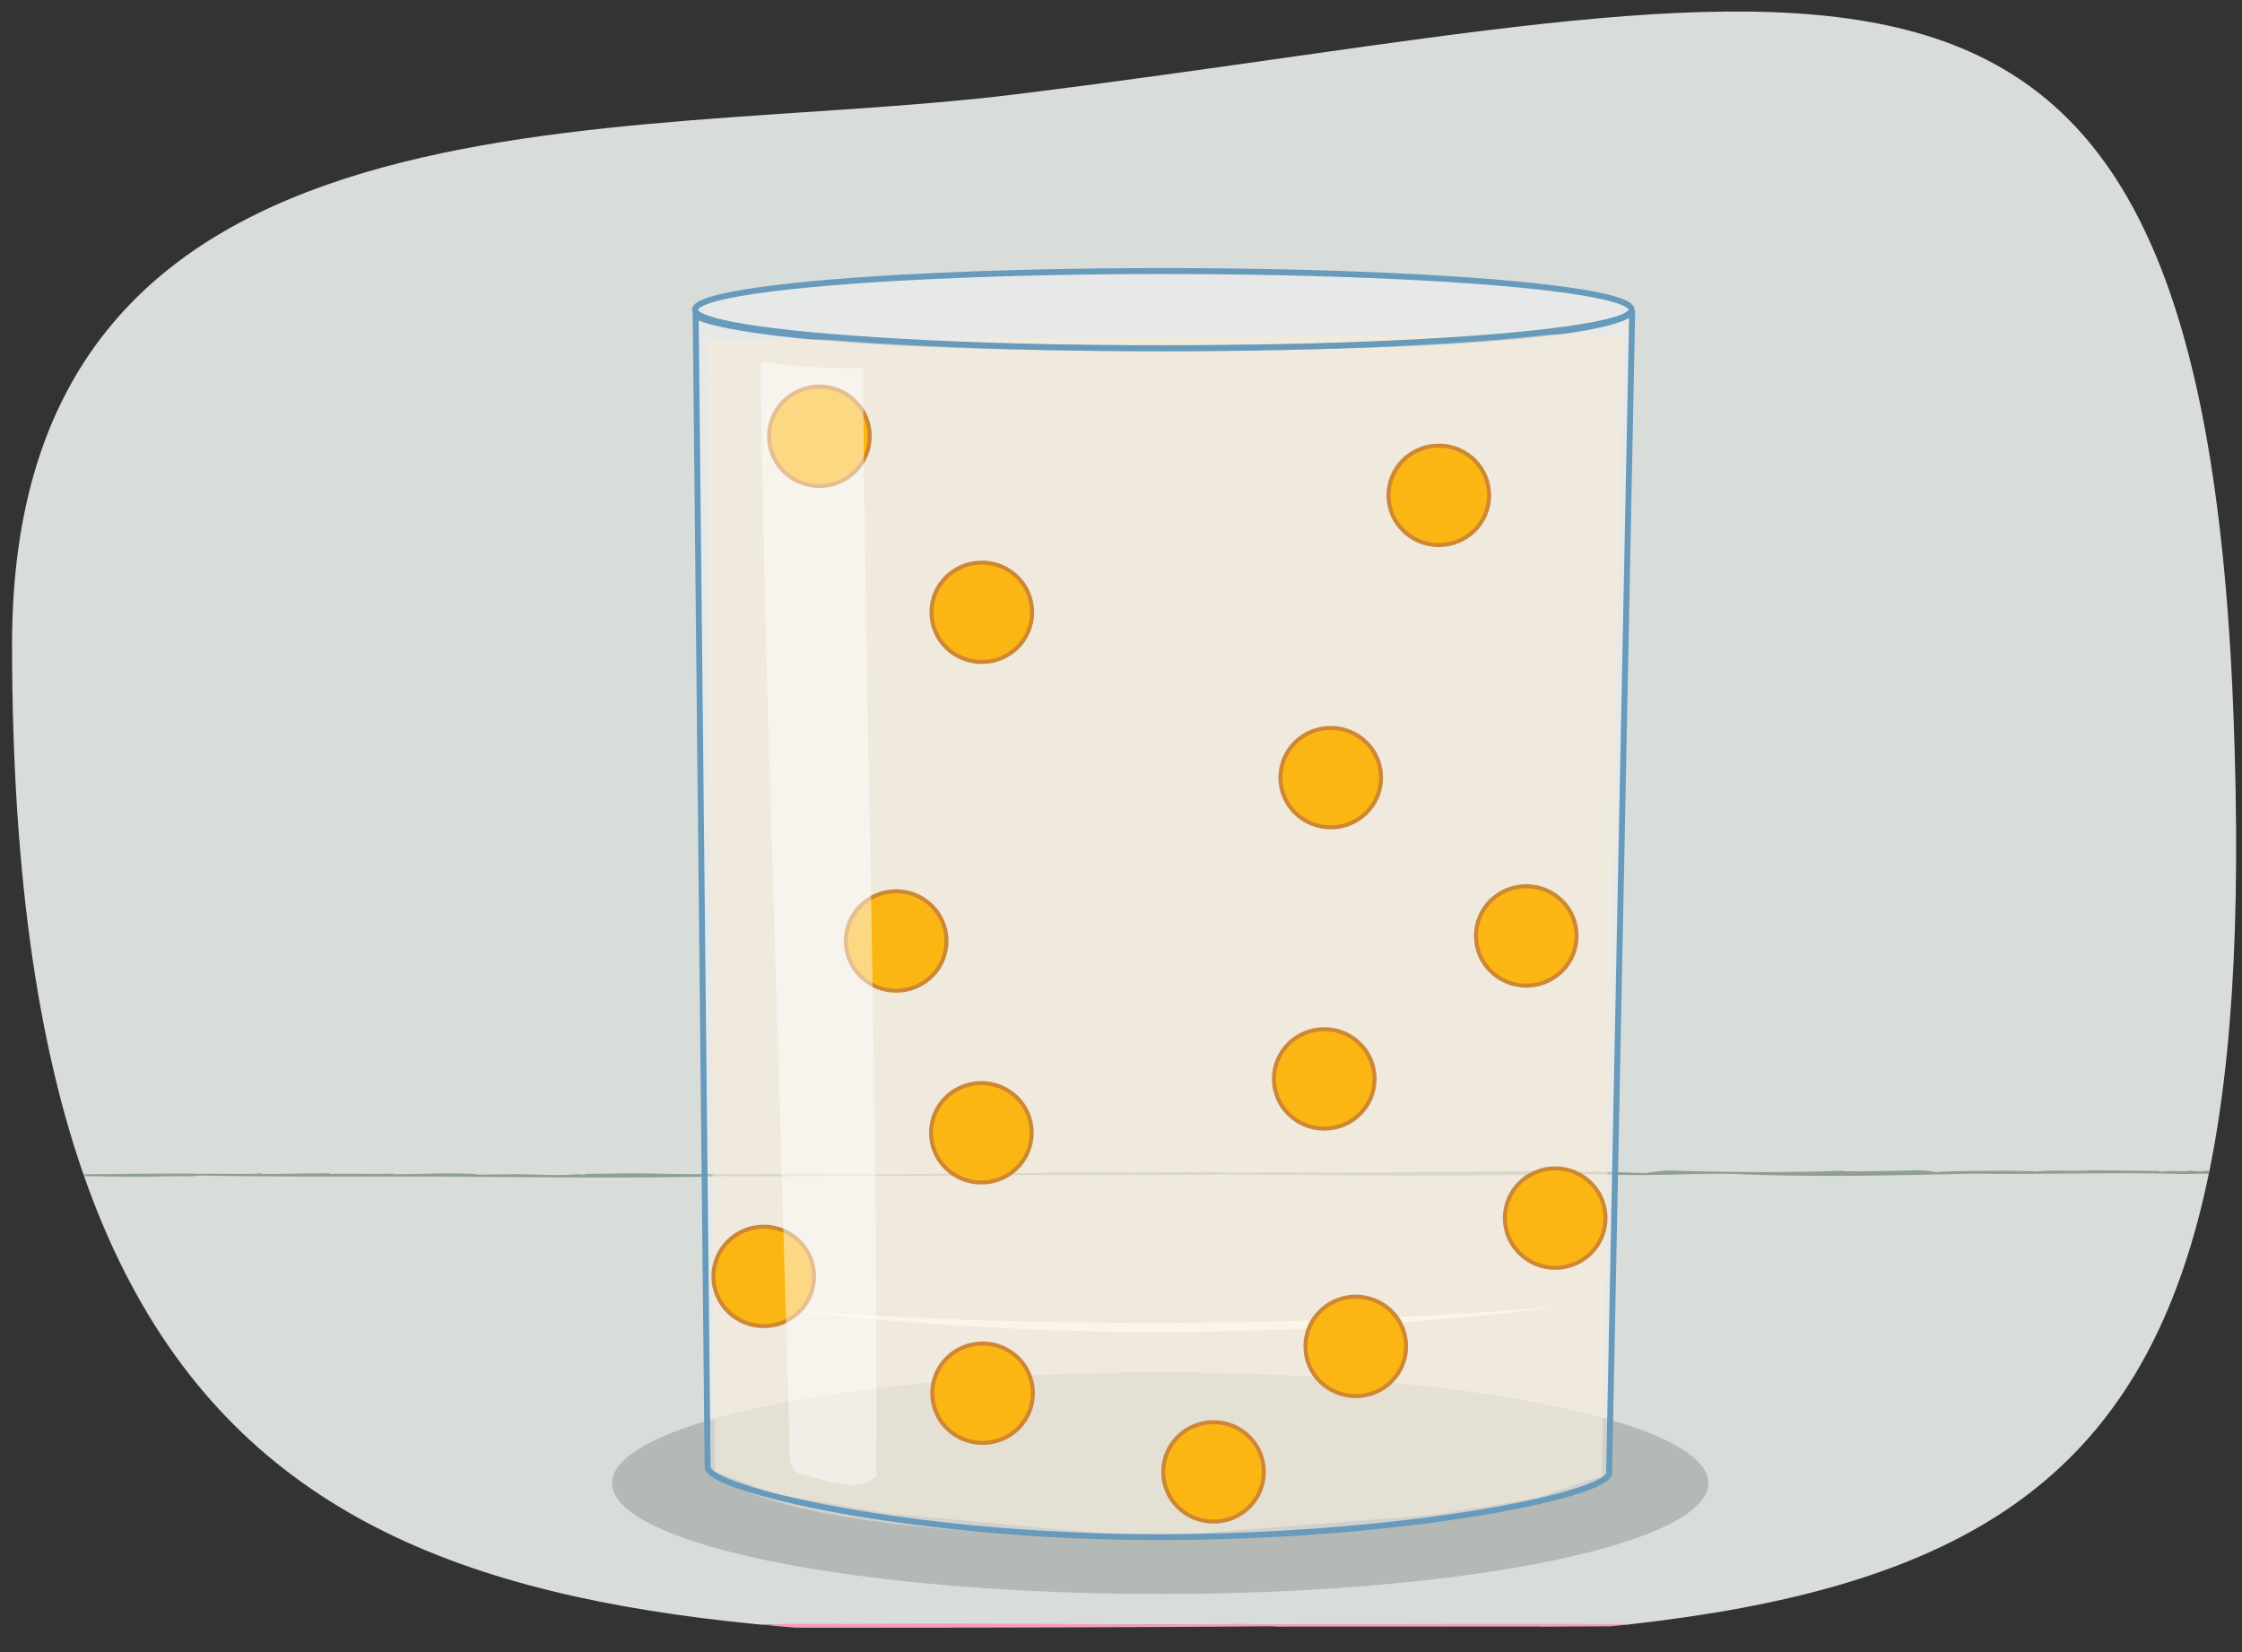 <svg xmlns="http://www.w3.org/2000/svg" xmlns:xlink="http://www.w3.org/1999/xlink" width="380" height="280" viewBox="0 0 380 280"><rect x="0" y="0" width="380" height="280" fill="#333333" stroke="none"/><defs><clipPath id="a"><path d="M378.547,120.932C383.93,261.674,343.331,279.818,193,278,77.37,276.6,2.113,269.787,2.043,109.28,2,12,104.408,24.327,172,16,310-1,372.779-29.875,378.547,120.932Z" fill="none"/></clipPath></defs><g clip-path="url(#a)"><rect x="-49.335" y="-81.244" width="449.32" height="356.587" fill="#d9ddda"/><path d="M-49.26,263.1l.111.711c-.2-12.7,0-27.036-.083-40.473l.039.909c.043-34.1-.143-65.54-.228-99.369.024.527.032.706.057,1.25-.039-1.631-.11-3.44-.1-5.271.024-.476.051.512.063,1.1.185-7.142-.117-20.983.026-25.448-.021-2.009-.1-2.9-.157-1.777-.073-26.478-.152-54.8-.227-81.771.025-1.3.076-1.533.139-1.178-.3-23.05-.18-47.209-.131-70.794-.08-.9-.083,2.406-.165.084-.1,7.582.192,13.887.049,20.764l-.076-.882c-.049,5,.192,1.013.094,6.206-.065,2.046-.1-.512-.1.44.032,10.635-.038,21.727.148,31.742-.165,2.473-.006,11.427-.164,15.357.065,2.752.049,5.513.158,6.559.02,37.222.04,75.25.061,113.379.319,17.845-.062,39.212.044,60.391-.01.146-.022.121-.032-.02.079,6.9.116,16.964.077,25.205l.135,6.98q-.074,24.037-.147,48.489l102.806.05c57.231.08,107.368.31,163.1-.111-.073.031.378.048-1.062.062l45.888-.017-.047.032c37.584-.263,78.233.035,114.466-.249l24.617.01c-.029-36.921-.061-77.691-.092-116.284l.064.109c-.134-37.359.2-73.461.1-110.738.145-38.331-.362-78.83-.17-117.491q.029-2.931.058-6.008.012-3.124.026-6.388l-16.826.04-17.1.105c-11.322.068-22.287.106-31.686-.029-46.16-.486-90.939-.173-137.088.118-42.573-.173-85.081.271-126.31-.082-19.536.226-41.113-.28-62.851-.215L9-81.327c-7.8-.239-17.388.333-22.258-.021l.822-.016c-4.132-.18-9.6.423-12.107.209l-.668.089c-5,.025-.593-.1-4.453-.136a34.747,34.747,0,0,1-3.582.111c-.657-.363-16.687,0-16.074.1,6.656.018,7.547.212,12.321.293-.047,0-.093-.008-.021-.015,3.263-.16,7.775-.065,10.358-.042l1.036.075c1.569.155,7.573-.3,5.548-.038L24.1-80.786c2.118-.1,11.576.009,8.274-.187,3.786.224,15.039.28,19.217.271a5.876,5.876,0,0,1-.987.037c8.1.289,9.607-.268,17.2.086,1.188-.25,13.8.08,18.1-.214.937.055,1.25.105.909.15l40.356.107c9.886-.219,23.941.1,32.444-.2,7.046.064,18.442.19,28.278.068l-.955.038c11.1-.018,24.958-.034,32.57-.224,3.281.29,8.078.232,12.874.325,7.409-.135,22.365-.095,33.667-.217,1.733.133,9.328-.057,9.91.137,31.671-.375,70.834-.244,104.653.04l-.489.014c4.388-.107,9.446-.343,13.912-.481.439.017.388.05-.549.049h3.278l2.944.028c-.024,1.834-.047,3.655-.071,5.489-.007,1.928-.014,3.869-.021,5.851-.032-.05-.032-.05-.063-1.05.086,5.789-.155,11.965,0,18.8l-.051.383.072,4.346c-.064-.106-.161-.274-.14-2.6.073,53.032.148,107.773.222,162.22l-.061-2,.11,10.557a7.7,7.7,0,0,1-.063-1.064c-.109,13.448.073,27.4.045,40.51-.031-.062-.093-2.045-.129-.21.175,9.7-.227,15.583.136,20.441-.017.451-.1.759-.128-.229.121,26.993.114,54.708.055,81.9.041,4.131.083,8.353.127,12.707l-28.981.046c-9.858,0-19.729.014-29.3.121l.116-.066c-30.456.23-62.765-.016-94.332.031l-35.136.055-.33-.082c-22.172.312-46.6-.28-69.734.063l1.595-.111c-3.587.172-13.993-.061-12.624.234l-4.083-.089c-15.715.39-28.6-.18-47.86.073l1.266-.07c-5.121.054-11.09.1-14.883.033.592-.01.315-.031,1.532-.049-16.037-.278-33.886.029-50.806.018l1.918-.13c-8.179.153-23.181.01-33.932.081l.653-.062-5.439.087-.142-.124-28.461.081C-49.239,271.176-49.249,267.158-49.26,263.1Z" fill="#f59dc1"/><path d="M24.951,199.451c-.079,0-.184,0-.262.009A1.349,1.349,0,0,0,24.951,199.451Z" fill="#9bac9f"/><path d="M44.308,198.975l.2-.112c-3.611.2-7.685,0-11.506.083l.258-.039c-9.693-.044-18.633.143-28.25.228.151-.012.2-.045.356-.057a14.554,14.554,0,0,1-1.5.1c-.136-.025.145-.052.312-.063-2.03-.185-5.966.117-7.234-.025-.572.02-.824.1-.506.155-7.527.047-15.58.083-23.247.228-.369-.026-.436-.076-.335-.14-6.553.3-13.421.181-20.126.132-.257.079.684.084.023.166,2.157.1,3.949-.193,5.9-.05l-.251.076c1.423.049.288-.192,1.764-.094.582.064-.145.1.125.1,3.024-.031,6.177.037,9.025-.148.7.165,3.248.006,4.366.164a13.279,13.279,0,0,0,1.864-.158c10.582.087,21.394-.073,32.234-.06,5.072-.32,11.147.061,17.169-.046.041.011.034.023-.006.033,1.962-.079,4.822-.116,7.165-.077l1.984-.135c14.1.278,28.5.083,42.821.2,16.271.08,30.525.31,46.37-.111-.021.031.107.048-.3.061,4.573-.064,8.739.051,13.046-.016l-.014.031c10.686-.263,22.241.036,32.542-.249,12.54.029,26.72,0,39.992-.081l-.03.063c10.621-.133,20.885.2,31.482.1,10.9.145,22.411-.363,33.4-.17,6.8.311,15.732-.356,22.12-.033,13.123.485,25.853.173,38.973-.119,12.1.174,24.189-.271,35.91.082,5.554-.226,11.688.281,17.868.215l-.221-.078c2.219.238,4.944-.333,6.328.02l-.233.017c1.175.18,2.728-.423,3.442-.21l.19-.089c1.423-.025.169.1,1.265.136.413-.011.158-.161,1.019-.11.186.363,4.744,0,4.57-.1-1.892-.017-2.146-.212-3.5-.292.013,0,.027.007.006.014a15.951,15.951,0,0,1-2.945.042l-.294-.074c-.446-.156-2.153.3-1.578.037-3.848.066-8.258.063-12.558.066-.6.1-3.291-.009-2.351.187a42.1,42.1,0,0,0-5.464-.271.5.5,0,0,1,.281-.036c-2.305-.29-2.732.267-4.892-.087-.338.25-3.923-.079-5.144.215-.267-.056-.356-.106-.259-.151-3.888,0-8.183-.1-11.473-.107-2.811.219-6.806-.1-9.224.2-2-.064-5.242-.191-8.039-.069l.271-.037c-3.154.017-7.1.033-9.26.224a19.1,19.1,0,0,0-3.659-.325c-2.106.134-6.358.095-9.572.217-.492-.134-2.651.056-2.816-.138-9,.375-20.138.244-29.753-.039l.139-.014c-1.248.107-2.685.342-3.955.48-.125-.017-.111-.049.155-.048-1.755.036-3.4-.155-5.152-.12.015-.032.015-.032.3-.062-1.646.086-3.4-.156-5.345,0l-.108-.052-1.236.072c.03-.064.078-.161.738-.14-15.076-.062-30.64.271-46.118.223l.567-.061-3,.109c.017-.032.159-.048.3-.063-3.824-.109-7.791.073-11.517.045.017-.031.581-.093.06-.128-2.758.175-4.431-.228-5.812.136-.128-.017-.216-.1.066-.128-7.674.12-15.554.114-23.286.054-6.438.33-13.634.032-20.322.293l.033-.065c-8.659.23-17.843-.016-26.818.03-3.727-.026-6.244.051-9.989.055l-.094-.081c-6.3.311-13.249-.28-19.825.063l.454-.112c-1.02.173-3.979-.061-3.589.235L97.9,199c-4.468.391-8.131-.18-13.607.074l.36-.071c-1.455.055-3.152.1-4.231.034.168-.011.09-.031.436-.05-4.56-.277-9.634.029-14.444.019l.546-.131c-2.326.154-6.591.011-9.648.081l.187-.061-1.547.086-.04-.123C51.933,198.853,48.19,198.96,44.308,198.975Z" fill="#8da091"/><path d="M4.182,199.115a.313.313,0,0,1,.042,0C4.343,199.108,4.286,199.11,4.182,199.115Z" fill="#9bac9f"/></g><ellipse cx="196.645" cy="251.365" rx="92.921" ry="18.796" fill="#5d6662" opacity="0.3"/><path d="M133.984,222.1a875.4,875.4,0,0,0,121.781.006l8.109-.618a536.711,536.711,0,0,1-129.89.612Z" fill="#fff"/><path d="M276.537,52.487l-3.822,197.635s-16.039,10.48-76.38,10.392c-70.344-.1-76.4-11.838-76.4-11.838L117.8,52.487s2.213-6.439,78.828-6.549S276.537,52.487,276.537,52.487Z" fill="#fff" opacity="0.35"/><path d="M119.938,248.676,117.913,53.545s8.661,5.948,87.061,5.409c68.451-.471,71.264-5.667,71.646-6.126.007-.009.023,0,.022.007l-3.911,196.813" fill="none" stroke="#689abc" stroke-miterlimit="10" stroke-width="1.007"/><polygon points="271.502 250.136 260.056 253.952 242.759 256.75 194.174 260.565 150.422 256.495 131.345 253.188 121.17 249.373 119.737 57.682 275.117 56.584 271.502 250.136" fill="#f9ecd9" opacity="0.56"/><ellipse cx="205.683" cy="249.46" rx="8.528" ry="8.427" fill="#fcb614" stroke="#ce8732" stroke-miterlimit="10" stroke-width="0.682"/><ellipse cx="151.893" cy="159.481" rx="8.528" ry="8.427" fill="#fcb614" stroke="#ce8732" stroke-miterlimit="10" stroke-width="0.682"/><ellipse cx="166.332" cy="191.988" rx="8.528" ry="8.427" fill="#fcb614" stroke="#ce8732" stroke-miterlimit="10" stroke-width="0.682"/><ellipse cx="138.88" cy="73.943" rx="8.528" ry="8.427" fill="#fcb614" stroke="#ce8732" stroke-miterlimit="10" stroke-width="0.682"/><ellipse cx="129.448" cy="216.327" rx="8.528" ry="8.427" fill="#fcb614" stroke="#ce8732" stroke-miterlimit="10" stroke-width="0.682"/><ellipse cx="166.543" cy="236.124" rx="8.528" ry="8.427" fill="#fcb614" stroke="#ce8732" stroke-miterlimit="10" stroke-width="0.682"/><ellipse cx="224.448" cy="182.856" rx="8.528" ry="8.427" fill="#fcb614" stroke="#ce8732" stroke-miterlimit="10" stroke-width="0.682"/><ellipse cx="258.692" cy="158.623" rx="8.528" ry="8.427" fill="#fcb614" stroke="#ce8732" stroke-miterlimit="10" stroke-width="0.682"/><ellipse cx="225.547" cy="131.795" rx="8.528" ry="8.427" fill="#fcb614" stroke="#ce8732" stroke-miterlimit="10" stroke-width="0.682"/><ellipse cx="243.868" cy="83.952" rx="8.528" ry="8.427" fill="#fcb614" stroke="#ce8732" stroke-miterlimit="10" stroke-width="0.682"/><ellipse cx="263.589" cy="206.444" rx="8.528" ry="8.427" fill="#fcb614" stroke="#ce8732" stroke-miterlimit="10" stroke-width="0.682"/><ellipse cx="166.407" cy="103.772" rx="8.528" ry="8.427" fill="#fcb614" stroke="#ce8732" stroke-miterlimit="10" stroke-width="0.682"/><ellipse cx="229.79" cy="228.188" rx="8.528" ry="8.427" fill="#fcb614" stroke="#ce8732" stroke-miterlimit="10" stroke-width="0.682"/><g opacity="0.5"><path d="M146.274,62.376c.453,62.542,2.617,125.329,2.239,187.756-2.914,3.062-8.654.768-12.327-.213-3.7-.376-1.99-6.835-2.463-9.142q-.677-22.99-1.354-45.982c-1.174-43.338-3.019-90.381-3.41-133.532A98.633,98.633,0,0,0,146.274,62.376Z" fill="#fff" opacity="0.93"/></g><ellipse cx="197.17" cy="52.487" rx="79.366" ry="6.549" fill="none" stroke="#689abc" stroke-miterlimit="10" stroke-width="1.007"/><path d="M272.731,249.648c0,3.617-34.2,10.866-76.4,10.866s-76.4-8.221-76.4-11.838" fill="none" stroke="#689abc" stroke-miterlimit="10" stroke-width="1.007"/></svg>
